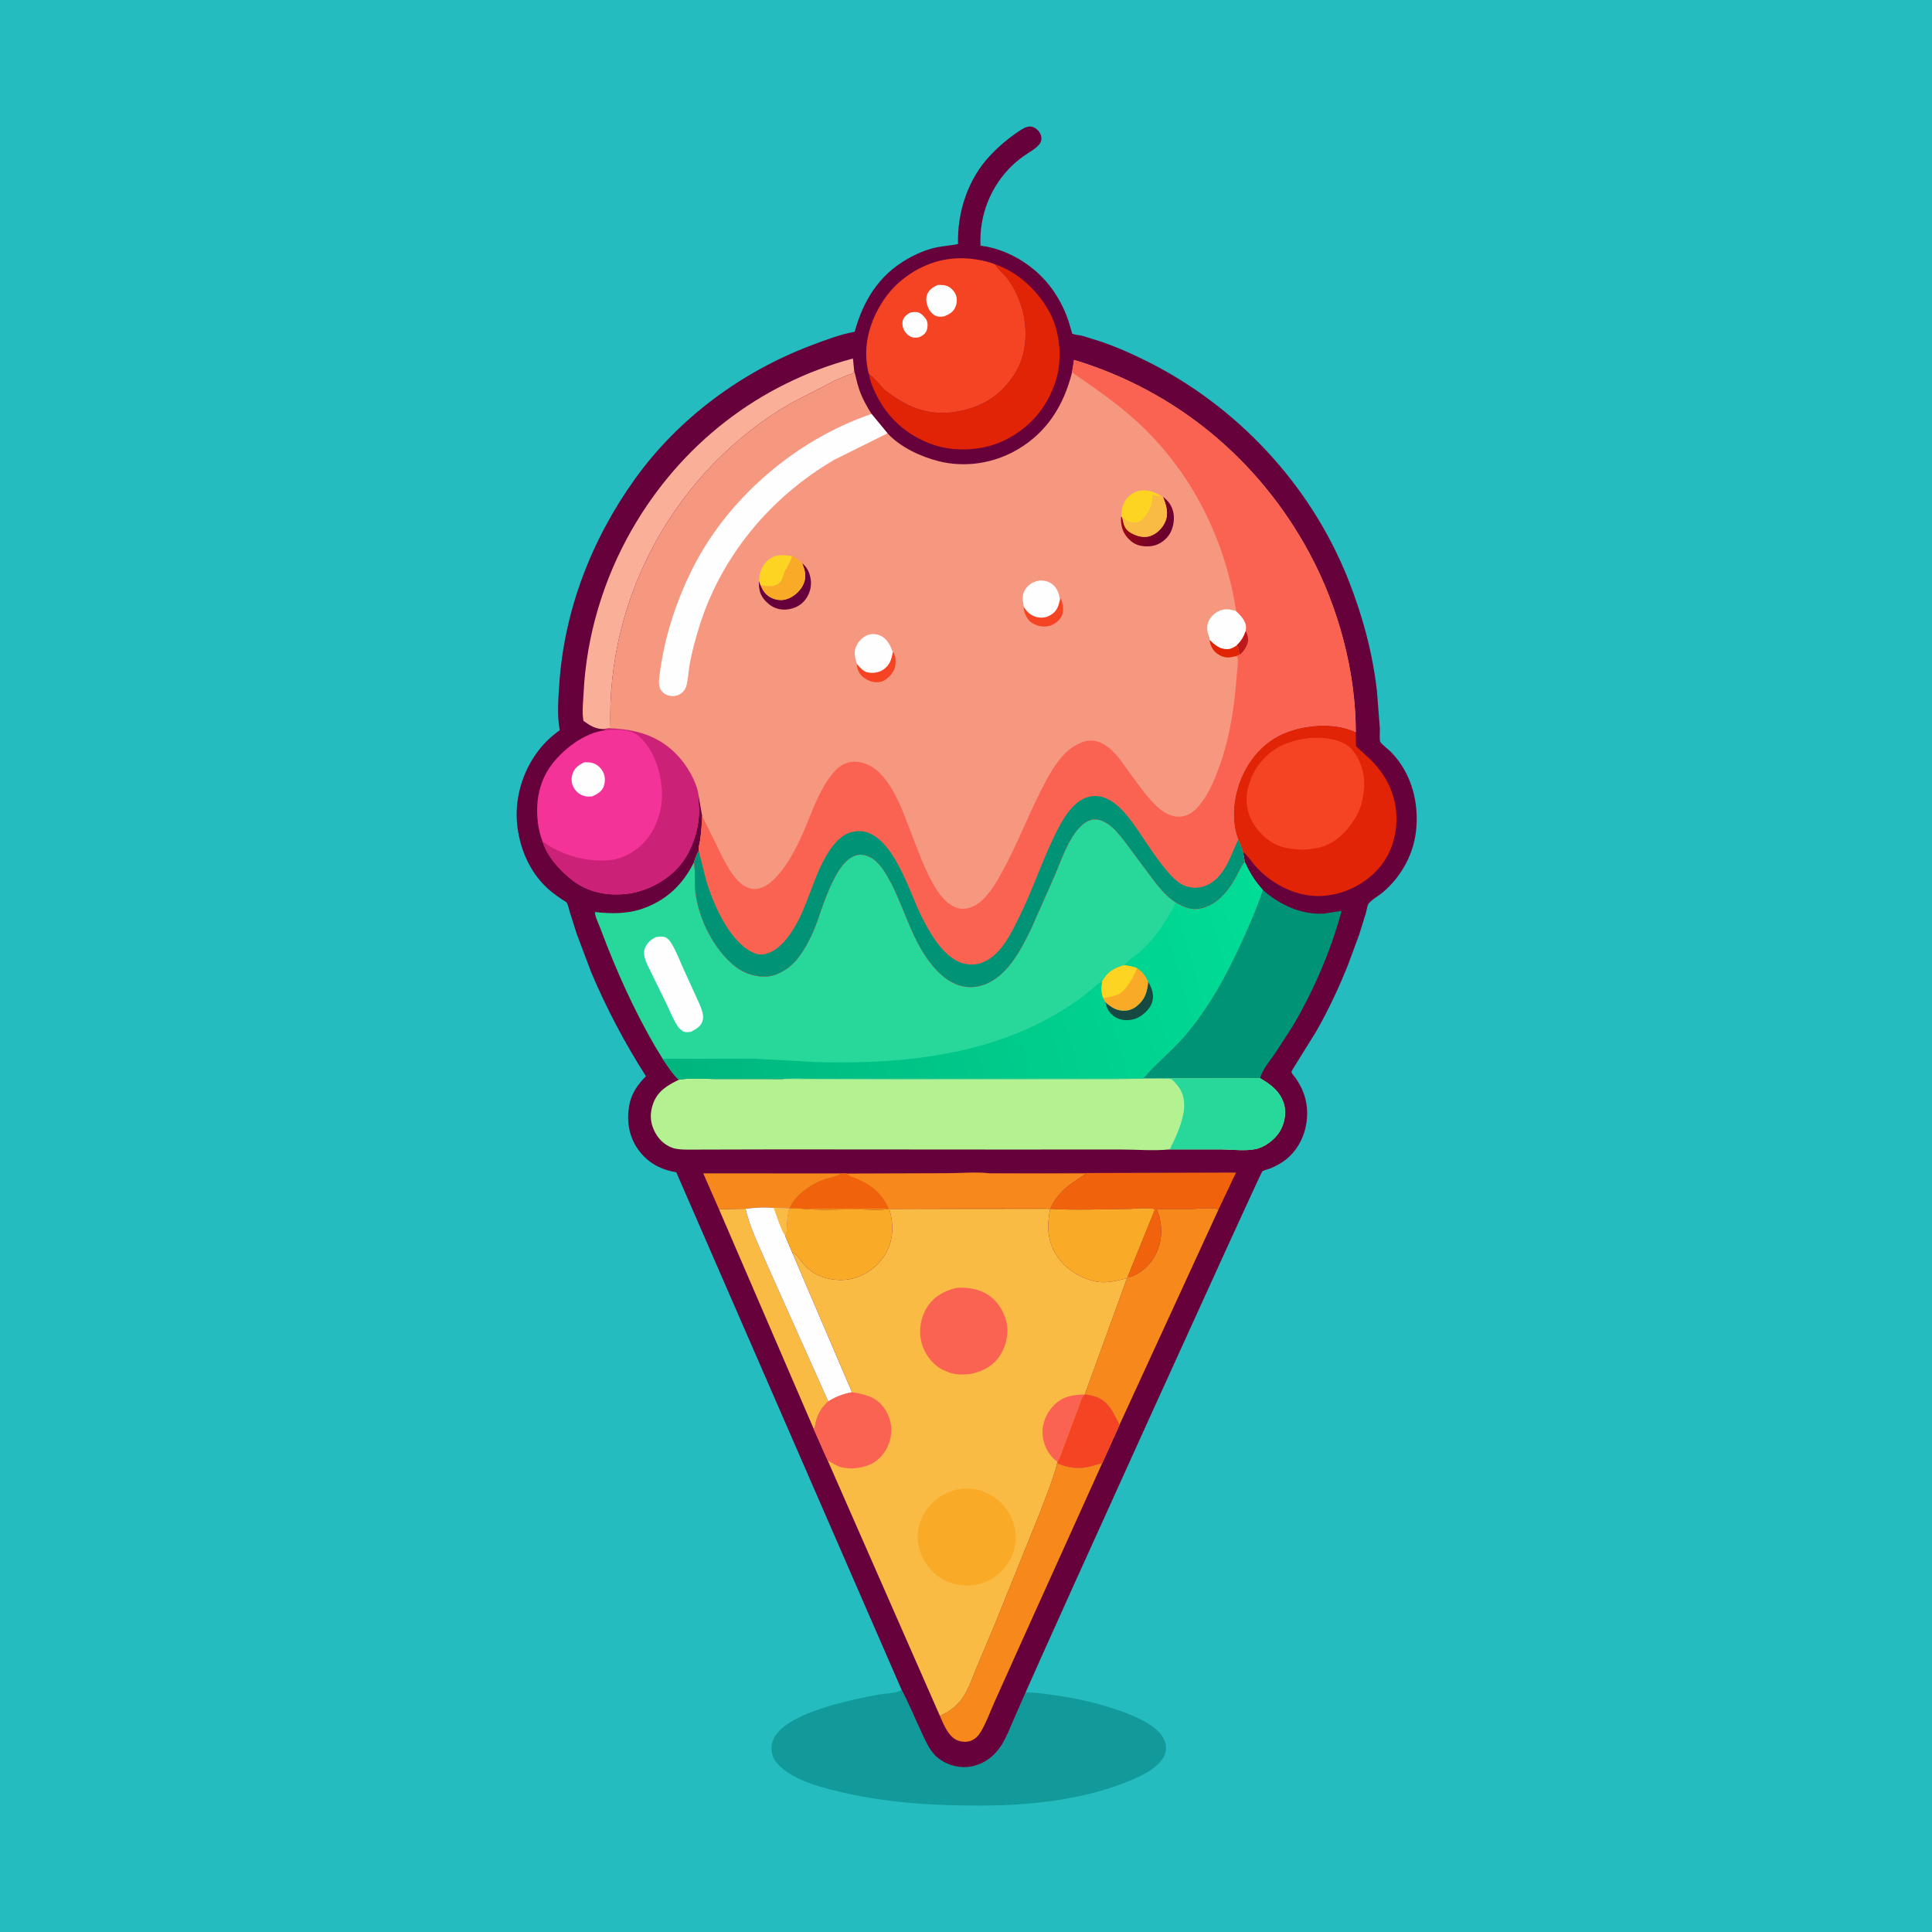 <svg version="1.1" xmlns="http://www.w3.org/2000/svg" style="display: block;" viewBox="0 0 2048 2048" width="1024" height="1024">
<defs>
	<linearGradient id="Gradient1" gradientUnits="userSpaceOnUse" x1="723.527" y1="1184.94" x2="1352.55" y2="1004.03">
		<stop class="stop0" offset="0" stop-opacity="1" stop-color="rgb(0,181,126)"/>
		<stop class="stop1" offset="1" stop-opacity="1" stop-color="rgb(0,221,150)"/>
	</linearGradient>
	<linearGradient id="Gradient2" gradientUnits="userSpaceOnUse" x1="1201.43" y1="545.714" x2="1238.22" y2="563.652">
		<stop class="stop0" offset="0" stop-opacity="1" stop-color="rgb(149,8,20)"/>
		<stop class="stop1" offset="1" stop-opacity="1" stop-color="rgb(105,0,47)"/>
	</linearGradient>
</defs>
<path transform="translate(0,0)" fill="rgb(36,188,191)" d="M -0 -0 L 2048 0 L 2048 2048 L -0 2048 L -0 -0 z"/>
<path transform="translate(0,0)" fill="rgb(18,154,155)" d="M 955.763 1791.3 C 963.411 1805.68 969.56 1820.82 976.484 1835.56 C 980.453 1844.01 984.513 1853.82 991.086 1860.62 C 995.919 1865.62 1002.4 1869.19 1009.01 1871.26 C 1020.73 1874.91 1032.35 1873.61 1043.07 1867.72 C 1060.53 1858.14 1066.44 1841.74 1073.87 1824.38 L 1087.24 1793.96 C 1098.63 1794 1110.24 1795.85 1121.49 1797.52 C 1144.6 1800.93 1167.86 1806.38 1189.8 1814.43 C 1202.63 1819.14 1215.88 1824.86 1226.29 1833.92 C 1231.44 1838.41 1235.82 1845.12 1236.01 1852.11 C 1236.2 1859.37 1232.99 1864.59 1228.07 1869.58 C 1219.99 1877.78 1208.78 1882.96 1198.31 1887.36 C 1150.19 1907.59 1093.22 1913.86 1041.43 1913.98 C 988.14 1914.1 936.915 1911.12 885 1898.12 C 864.464 1892.98 839.936 1886.14 824.962 1870.5 C 819.532 1864.83 817.3 1858.7 817.923 1850.93 C 820.635 1817.13 904.254 1801.44 931.261 1796.36 C 937.312 1795.22 951.695 1794.86 955.763 1791.3 z"/>
<path transform="translate(0,0)" fill="rgb(102,1,59)" d="M 955.763 1791.3 L 716.886 1242.66 C 700 1239.87 686.199 1232.33 676.215 1218.15 C 666.969 1205.02 664.209 1189.19 666.755 1173.5 L 667.007 1171.85 C 669.008 1159.62 676.101 1149.43 684.736 1140.87 C 662.516 1106.1 643.118 1069.31 626.963 1031.33 L 611.326 989.874 L 603.895 966.358 C 603.139 963.859 602.061 958.601 600.612 956.703 C 599.899 955.769 597.075 954.371 596.032 953.67 C 591.956 950.931 587.989 948.101 584.187 944.989 C 563.532 928.079 552.064 903.186 548.568 877.154 C 544.707 848.403 553.376 818.199 571.039 795.328 C 577.472 786.999 584.854 780.147 593.408 774.059 L 593.124 772.572 C 590.467 757.951 591.819 741.309 592.772 726.523 C 597.868 647.407 626.83 572.453 672.679 508.291 C 719.124 443.296 786.24 393.85 860.802 365.778 C 874.791 360.511 890.276 354.588 905 351.882 L 905.987 351.731 C 914.985 318.908 931.496 291.804 961.945 274.466 C 971.661 268.934 981.736 264.55 992.713 262.239 C 1000.27 260.647 1008.06 260.307 1015.56 258.642 C 1014.59 224.669 1026.25 189.351 1049.92 164.511 C 1058.8 155.196 1068.33 147.041 1079 139.846 C 1082.55 137.451 1087.11 134.247 1091.5 134.088 C 1094.76 133.97 1097.8 135.675 1100 137.96 C 1102.78 140.843 1104.39 144.362 1103.82 148.449 C 1102.89 155.154 1092.21 160.533 1087.16 164.051 C 1082.42 167.356 1077.85 170.855 1073.65 174.828 C 1050.19 196.984 1037.84 228.198 1039.37 260.413 C 1067.31 263.816 1094.57 280.165 1112.06 302.137 C 1121.03 313.398 1128.28 326.939 1132.76 340.622 C 1133.22 342.019 1136.47 353.591 1136.55 353.637 C 1138.47 354.849 1144.81 355.335 1147.32 355.989 L 1168.23 362.5 C 1183.65 367.845 1198.48 374.43 1213.12 381.611 C 1310.22 429.222 1388.96 513.116 1428.95 613.688 C 1444.14 651.879 1455.06 691.92 1459.64 732.836 L 1462.73 772.563 C 1462.91 776.025 1462.02 783.3 1463.06 786.203 C 1463.84 788.389 1472.75 795.26 1474.9 797.5 C 1496.6 820.133 1504.62 851.525 1500.9 882.157 C 1497.87 907.023 1484.42 930.524 1465.23 946.404 C 1461.69 949.335 1452.81 954.604 1450.58 958.217 C 1449.29 960.312 1448.59 965.477 1447.86 968 L 1440.73 990.926 L 1428.92 1022.88 C 1419.3 1046.91 1408.17 1070.76 1395.31 1093.25 L 1370.87 1132.58 C 1370.55 1133.11 1368.81 1135.99 1369.01 1136.61 C 1369.5 1138.11 1372.28 1141.12 1373.28 1142.57 C 1376 1146.5 1378.42 1150.71 1380.39 1155.06 C 1391.54 1179.66 1384.66 1212.31 1363.07 1229.21 C 1358.04 1233.14 1352.5 1236.13 1346.6 1238.54 C 1344.44 1239.42 1339.72 1240.43 1338.09 1241.65 C 1336.22 1243.05 1107.1 1747.92 1087.24 1793.96 L 1073.87 1824.38 C 1066.44 1841.74 1060.53 1858.14 1043.07 1867.72 C 1032.35 1873.61 1020.73 1874.91 1009.01 1871.26 C 1002.4 1869.19 995.919 1865.62 991.086 1860.62 C 984.513 1853.82 980.453 1844.01 976.484 1835.56 C 969.56 1820.82 963.411 1805.68 955.763 1791.3 z"/>
<path transform="translate(0,0)" fill="rgb(247,136,27)" d="M 762.172 1281.83 C 762.107 1281.8 761.232 1279.72 761.144 1279.52 L 745.458 1243.81 L 892.529 1243.88 L 891.58 1244.44 C 885.358 1247.99 878.516 1248.62 871.898 1251.07 C 859.439 1255.67 842.026 1267.72 837.296 1280.89 L 836.624 1281.07 L 820.118 1280.47 C 810.267 1279.28 800.202 1280.17 790.384 1281.28 L 762.172 1281.83 z"/>
<path transform="translate(0,0)" fill="rgb(250,187,69)" d="M 762.172 1281.83 L 790.384 1281.28 C 794.635 1301.22 805.174 1321.69 813.136 1340.55 L 877.983 1485.58 C 869.577 1493.57 866.076 1500.33 863.945 1511.74 C 863.554 1513.84 863.814 1513.01 862.677 1514.94 L 762.172 1281.83 z"/>
<path transform="translate(0,0)" fill="rgb(254,254,254)" d="M 790.384 1281.28 C 800.202 1280.17 810.267 1279.28 820.118 1280.47 L 836.624 1281.07 C 834.999 1286.44 834.472 1291.93 834.123 1297.5 C 833.859 1301.7 834.422 1306.31 832.3 1310.06 L 839.765 1327.63 L 903.195 1475.88 C 893.65 1477.73 886.381 1480.53 877.983 1485.58 L 813.136 1340.55 C 805.174 1321.69 794.635 1301.22 790.384 1281.28 z"/>
<path transform="translate(0,0)" fill="rgb(250,187,69)" d="M 820.118 1280.47 L 836.624 1281.07 C 834.999 1286.44 834.472 1291.93 834.123 1297.5 C 833.859 1301.7 834.422 1306.31 832.3 1310.06 C 826.931 1301.73 823.636 1289.77 820.118 1280.47 z"/>
<path transform="translate(0,0)" fill="rgb(240,99,12)" d="M 1048.71 1243.75 L 1310.24 1242.98 L 1291.77 1281.95 C 1283.83 1279.47 1271.51 1281.44 1263.13 1281.56 L 1225.99 1281.57 C 1231.91 1294.85 1232.65 1310.83 1227.39 1324.56 C 1223 1336.01 1213.76 1346.81 1202.5 1351.9 C 1200 1353.03 1197.99 1354.25 1195.42 1353.18 L 1224.23 1282.06 C 1218.48 1279.47 1203.4 1281.51 1196.76 1281.55 C 1169.13 1281.74 1140.85 1283.08 1113.29 1281.47 C 1121.95 1262.56 1134.77 1254.93 1151.41 1244.19 L 1048.71 1243.75 z"/>
<path transform="translate(0,0)" fill="rgb(247,136,27)" d="M 897.544 1243.99 L 1003.84 1243.65 C 1018.16 1243.64 1034.68 1242.04 1048.71 1243.75 L 1151.41 1244.19 C 1134.77 1254.93 1121.95 1262.56 1113.29 1281.47 C 1106.06 1280.61 1098.48 1281.08 1091.18 1281.07 L 1050.91 1281 L 942.639 1281.3 C 932.811 1283.58 919.253 1281.95 908.928 1281.93 C 889.095 1281.89 868.177 1283.21 848.484 1281.19 L 837.296 1280.89 C 842.026 1267.72 859.439 1255.67 871.898 1251.07 C 878.516 1248.62 885.358 1247.99 891.58 1244.44 L 892.529 1243.88 L 897.544 1243.99 z"/>
<path transform="translate(0,0)" fill="rgb(240,99,12)" d="M 892.529 1243.88 L 897.544 1243.99 L 898.991 1245.19 C 901.807 1247.44 905.662 1248.26 908.96 1249.69 C 924.587 1256.48 934.926 1265.25 942.152 1281.1 L 848.484 1281.19 L 837.296 1280.89 C 842.026 1267.72 859.439 1255.67 871.898 1251.07 C 878.516 1248.62 885.358 1247.99 891.58 1244.44 L 892.529 1243.88 z"/>
<path transform="translate(0,0)" fill="rgb(224,36,5)" d="M 1054.96 280.306 C 1079.13 288.172 1101.55 309.536 1113.1 331.936 C 1124.12 353.311 1126.36 382.198 1118.74 405.062 C 1109.51 432.744 1091.31 453.715 1065.1 466.641 C 1042.76 477.655 1012.62 479.585 989.141 471.417 C 961.32 461.739 940.265 442.839 927.7 416.079 C 924.936 410.192 921.97 403.277 921.36 396.748 C 928.809 401.868 933.873 410.771 941.56 416.331 C 964.192 432.703 985.664 441.196 1014.05 436.353 C 1034.69 432.831 1053.24 424.117 1067.02 407.882 L 1068.33 406.329 C 1077.32 395.764 1083.51 383.37 1085.84 369.616 C 1090.12 344.316 1083.7 317.813 1069.08 296.806 C 1065.29 291.354 1059.76 287.374 1056.04 281.933 L 1054.96 280.306 z"/>
<path transform="translate(0,0)" fill="rgb(247,136,27)" d="M 1120.72 1551.04 C 1125.17 1552.86 1129.22 1554.44 1134 1555.21 L 1135.43 1555.45 C 1142.56 1556.58 1150.06 1556.08 1157 1554.2 L 1168.48 1550.88 L 1081.54 1743.4 L 1054.22 1804.22 C 1049.53 1814.72 1045.44 1826.34 1039.48 1836.13 C 1037.01 1840.19 1033.5 1843.71 1028.98 1845.37 C 1024.18 1847.12 1017.98 1846.52 1013.5 1844.18 C 1004.79 1839.64 1000.2 1827.75 996.423 1819.14 L 996.746 1818.78 L 1003.75 1815.16 C 1010.94 1810.98 1017.31 1804.93 1021.66 1797.86 C 1027.48 1788.38 1031.46 1776.83 1035.72 1766.52 L 1054.35 1722.31 L 1101.67 1605.16 C 1108.41 1587.29 1115.8 1569.52 1120.72 1551.04 z"/>
<path transform="translate(0,0)" fill="rgb(247,136,27)" d="M 1225.99 1281.57 L 1263.13 1281.56 C 1271.51 1281.44 1283.83 1279.47 1291.77 1281.95 L 1186.78 1510.28 C 1183.02 1503.92 1180.73 1497.38 1176.1 1491.38 C 1168.95 1482.1 1160.94 1479.7 1149.95 1478.11 L 1194.68 1354.93 L 1195.42 1353.18 C 1197.99 1354.25 1200 1353.03 1202.5 1351.9 C 1213.76 1346.81 1223 1336.01 1227.39 1324.56 C 1232.65 1310.83 1231.91 1294.85 1225.99 1281.57 z"/>
<path transform="translate(0,0)" fill="rgb(250,175,153)" d="M 640.334 772.91 C 631.363 772.913 625.546 769.245 618.511 764.218 C 616.769 755.459 618.187 743.698 618.625 734.66 C 621.561 674.1 639.792 613.536 670.046 561 C 721.6 471.475 804.033 406.826 904.151 380.003 L 905.494 393.25 C 904.968 394.049 904.642 395.024 903.916 395.648 C 903.006 396.429 899.851 397.106 898.596 397.59 L 885.234 403.253 L 838.428 427.389 C 717.123 497.488 642.409 632.114 647.109 772.137 L 640.412 772.588 L 640.334 772.91 z"/>
<path transform="translate(0,0)" fill="rgb(249,171,40)" d="M 837.296 1280.89 L 848.484 1281.19 C 868.177 1283.21 889.095 1281.89 908.928 1281.93 C 919.253 1281.95 932.811 1283.58 942.639 1281.3 L 1050.91 1281 L 1091.18 1281.07 C 1098.48 1281.08 1106.06 1280.61 1113.29 1281.47 C 1140.85 1283.08 1169.13 1281.74 1196.76 1281.55 C 1203.4 1281.51 1218.48 1279.47 1224.23 1282.06 L 1195.42 1353.18 L 1194.68 1354.93 C 1184.06 1357.53 1172.54 1360.76 1161.58 1358.42 C 1144.7 1354.83 1129.27 1345.06 1119.79 1330.44 C 1110.49 1316.1 1109.68 1299.38 1112.92 1283.1 L 1113.15 1282.02 L 942.756 1281.83 C 947.335 1297.37 947.277 1313.5 939.269 1328.08 C 932.039 1341.25 918.8 1351.34 904.344 1355.16 C 891.358 1358.59 875.206 1356.64 863.625 1349.85 C 859.312 1347.32 855.431 1343.87 852.081 1340.17 C 848.55 1336.26 844.756 1329.01 839.765 1327.63 L 832.3 1310.06 C 834.422 1306.31 833.859 1301.7 834.123 1297.5 C 834.472 1291.93 834.999 1286.44 836.624 1281.07 L 837.296 1280.89 z"/>
<path transform="translate(0,0)" fill="rgb(1,147,118)" d="M 1338.64 943.336 C 1356.32 959.105 1379.24 969.849 1403.5 968.49 L 1422.16 965.511 C 1410.86 1007.58 1392.8 1049.53 1370.74 1087.13 L 1351.7 1116.54 C 1346.17 1124.5 1338.35 1133.6 1335.66 1142.93 L 1211.99 1143.04 C 1225.57 1127.14 1242.27 1113.97 1255.98 1098.01 C 1281.22 1068.61 1300.37 1033.37 1316.32 998.248 C 1324.54 980.134 1332.45 962.269 1338.64 943.336 z"/>
<path transform="translate(0,0)" fill="rgb(244,68,36)" d="M 921.36 396.748 C 920.428 395.151 920.124 392.9 919.768 391.074 C 914.635 364.747 922.63 338.716 937.454 317.008 C 951.685 296.167 975.193 280.609 999.847 275.606 C 1010.06 273.533 1021.87 273.185 1032.21 274.685 L 1034 274.953 C 1041.21 275.968 1048.21 277.505 1054.96 280.306 L 1056.04 281.933 C 1059.76 287.374 1065.29 291.354 1069.08 296.806 C 1083.7 317.813 1090.12 344.316 1085.84 369.616 C 1083.51 383.37 1077.32 395.764 1068.33 406.329 L 1067.02 407.882 C 1053.24 424.117 1034.69 432.831 1014.05 436.353 C 985.664 441.196 964.192 432.703 941.56 416.331 C 933.873 410.771 928.809 401.868 921.36 396.748 z"/>
<path transform="translate(0,0)" fill="rgb(254,254,254)" d="M 964.511 331.5 C 967.203 330.678 971.66 330.34 974.294 331.489 C 977.227 332.769 981.118 336.851 982.388 339.805 C 983.662 342.769 983.505 347.496 982.241 350.466 C 980.686 354.117 977.95 355.829 974.5 357.413 C 972.753 357.785 970.782 358.082 969 357.908 C 965.39 357.556 962.175 355.275 959.979 352.5 C 957.318 349.136 955.97 344.49 956.895 340.249 C 957.793 336.132 961.124 333.579 964.511 331.5 z"/>
<path transform="translate(0,0)" fill="rgb(254,254,254)" d="M 994.045 302.085 C 997.146 301.991 1000.53 302.01 1003.5 303.013 C 1007.63 304.408 1011.24 308.236 1013.04 312.139 C 1014.73 315.811 1014.51 320.756 1013.16 324.5 C 1010.98 330.572 1006.77 332.869 1001.12 335.292 C 998.425 335.735 995.936 335.999 993.254 335.28 C 989.029 334.149 985.9 330.296 984.091 326.5 C 982.016 322.146 980.998 316.491 982.911 311.906 C 985.017 306.856 989.287 304.245 994.045 302.085 z"/>
<path transform="translate(0,0)" fill="rgb(244,51,152)" d="M 647.109 772.137 C 674.282 772.982 698.899 780.235 718.07 800.647 C 728.317 811.558 738.079 827.783 740.478 842.802 L 740.444 842.946 L 740.719 852.261 C 742.849 873.78 734.977 900.117 721.126 916.909 C 707.115 933.895 684.396 945.721 662.5 947.718 C 640.154 949.756 620.411 944.879 603.163 930.217 C 590.823 919.727 580.255 907.468 575.075 891.929 C 572.703 885.588 570.994 878.84 570.175 872.115 C 567.428 849.569 571.595 827.208 585.848 809.165 C 598.763 792.816 620.404 776.502 641.691 774.116 L 640.334 772.91 L 640.412 772.588 L 647.109 772.137 z"/>
<path transform="translate(0,0)" fill="rgb(254,254,254)" d="M 619.233 808.071 C 622.388 808.041 625.643 807.905 628.664 808.952 C 633.741 810.712 637.598 814.558 639.764 819.444 C 641.709 823.83 641.582 829.588 639.819 834.025 C 637.701 839.356 632.864 841.863 627.947 844.152 C 625.334 844.373 622.711 844.624 620.132 844.003 C 615.167 842.809 610.721 839.588 608.241 835.087 C 605.719 830.509 605.235 825.433 606.873 820.5 C 609.081 813.854 613.275 811.125 619.233 808.071 z"/>
<path transform="translate(0,0)" fill="rgb(203,34,119)" d="M 647.109 772.137 C 674.282 772.982 698.899 780.235 718.07 800.647 C 728.317 811.558 738.079 827.783 740.478 842.802 L 740.444 842.946 L 740.719 852.261 C 742.849 873.78 734.977 900.117 721.126 916.909 C 707.115 933.895 684.396 945.721 662.5 947.718 C 640.154 949.756 620.411 944.879 603.163 930.217 C 590.823 919.727 580.255 907.468 575.075 891.929 C 589.29 902.147 605.819 908.821 623.188 911.215 L 624.799 911.427 C 631.066 912.289 637.508 912.291 643.819 911.961 C 659.596 911.136 674.278 902.651 684.5 890.986 C 696.47 877.328 702.832 856.081 701.668 838.121 C 700.364 818.007 693.185 794.061 677.289 780.498 C 667.761 772.367 653.462 773.242 641.691 774.116 L 640.334 772.91 L 640.412 772.588 L 647.109 772.137 z"/>
<path transform="translate(0,0)" fill="rgb(224,36,5)" d="M 1312.53 889.952 L 1312.22 889.225 C 1304.41 868.059 1307.85 842.071 1317 821.965 C 1326.68 800.707 1343.45 783.454 1365.68 775.54 C 1387.23 767.865 1416.13 765.986 1437.18 776.064 L 1437.39 790.993 C 1443.45 796.828 1450.18 802.24 1455.9 808.371 C 1470.73 824.278 1479.94 843.988 1480.29 865.975 C 1480.64 887.835 1473.86 907.972 1458.53 923.748 C 1443.05 939.681 1420.28 949.694 1398 949.855 C 1373.73 950.031 1349.73 937.849 1333.08 920.676 C 1327.52 914.935 1323.62 908.005 1317.55 902.797 C 1316.32 898.347 1314.36 894.18 1312.53 889.952 z"/>
<path transform="translate(0,0)" fill="rgb(244,68,36)" d="M 1387.63 782.378 C 1393.7 782.112 1399.66 781.79 1405.7 782.613 L 1407.5 782.876 C 1417.85 784.299 1427.88 787.741 1434.53 796.227 C 1444.29 808.699 1447.65 824.738 1445.52 840.271 L 1445.26 842 C 1444.7 846.075 1443.98 849.936 1442.68 853.844 C 1437.35 869.918 1424.04 887.19 1408.64 894.638 L 1407.23 895.301 C 1398.66 899.434 1390.52 900.056 1381.16 900.765 C 1370.92 900.136 1360.87 899.566 1351.58 894.688 L 1350 893.835 C 1340.78 888.962 1332.73 880.393 1327.68 871.305 C 1321.08 859.429 1319.65 846.22 1323.52 833.135 L 1324.03 831.5 C 1326.52 823.345 1329.89 816.171 1335.16 809.455 C 1348.92 791.923 1366.2 785.089 1387.63 782.378 z"/>
<path transform="translate(0,0)" fill="rgb(180,241,145)" d="M 1211.99 1143.04 L 1335.66 1142.93 C 1347.6 1149.78 1357.91 1157.64 1361.46 1171.79 C 1363.69 1180.66 1361.32 1191.92 1356.5 1199.61 C 1351.13 1208.17 1340.78 1216.11 1330.77 1218.12 C 1319.87 1220.31 1306.47 1218.56 1295.22 1218.44 L 1239.85 1218.45 C 1222.93 1220.14 1204.28 1218.51 1187.18 1218.51 L 1071.62 1218.58 L 825.193 1218.41 L 728.728 1218.65 C 723.667 1218.58 717.808 1218.48 713 1216.83 C 704.159 1213.79 697.712 1207.15 693.642 1198.88 C 688.858 1189.17 688.776 1179.39 692.543 1169.31 C 697.35 1156.44 707.916 1150.2 719.656 1144.56 C 731.307 1142.34 745.32 1143.75 757.21 1143.75 L 829.494 1143.8 C 840.588 1142.3 852.968 1143.39 864.259 1143.36 L 938.849 1143.25 L 1211.99 1143.04 z"/>
<path transform="translate(0,0)" fill="rgb(39,216,154)" d="M 1211.99 1143.04 L 1335.66 1142.93 C 1347.6 1149.78 1357.91 1157.64 1361.46 1171.79 C 1363.69 1180.66 1361.32 1191.92 1356.5 1199.61 C 1351.13 1208.17 1340.78 1216.11 1330.77 1218.12 C 1319.87 1220.31 1306.47 1218.56 1295.22 1218.44 L 1239.85 1218.45 C 1246.39 1206.07 1254.66 1187.56 1255.27 1173.5 C 1255.67 1164.07 1253.27 1156.07 1246.8 1148.99 C 1245.63 1147.71 1243.39 1144.84 1241.95 1144.04 C 1239.38 1142.63 1186.9 1144.02 1179.16 1144.03 L 950.862 1144.14 L 829.494 1143.8 C 840.588 1142.3 852.968 1143.39 864.259 1143.36 L 938.849 1143.25 L 1211.99 1143.04 z"/>
<path transform="translate(0,0)" fill="rgb(250,187,69)" d="M 942.756 1281.83 L 1113.15 1282.02 L 1112.92 1283.1 C 1109.68 1299.38 1110.49 1316.1 1119.79 1330.44 C 1129.27 1345.06 1144.7 1354.83 1161.58 1358.42 C 1172.54 1360.76 1184.06 1357.53 1194.68 1354.93 L 1149.95 1478.11 C 1160.94 1479.7 1168.95 1482.1 1176.1 1491.38 C 1180.73 1497.38 1183.02 1503.92 1186.78 1510.28 L 1168.48 1550.88 L 1157 1554.2 C 1150.06 1556.08 1142.56 1556.58 1135.43 1555.45 L 1134 1555.21 C 1129.22 1554.44 1125.17 1552.86 1120.72 1551.04 C 1115.8 1569.52 1108.41 1587.29 1101.67 1605.16 L 1054.35 1722.31 L 1035.72 1766.52 C 1031.46 1776.83 1027.48 1788.38 1021.66 1797.86 C 1017.31 1804.93 1010.94 1810.98 1003.75 1815.16 L 996.746 1818.78 L 996.423 1819.14 L 877.374 1548.12 L 862.677 1514.94 C 863.814 1513.01 863.554 1513.84 863.945 1511.74 C 866.076 1500.33 869.577 1493.57 877.983 1485.58 C 886.381 1480.53 893.65 1477.73 903.195 1475.88 L 839.765 1327.63 C 844.756 1329.01 848.55 1336.26 852.081 1340.17 C 855.431 1343.87 859.312 1347.32 863.625 1349.85 C 875.206 1356.64 891.358 1358.59 904.344 1355.16 C 918.8 1351.34 932.039 1341.25 939.269 1328.08 C 947.277 1313.5 947.335 1297.37 942.756 1281.83 z"/>
<path transform="translate(0,0)" fill="rgb(250,99,82)" d="M 1149.95 1478.11 C 1146.41 1480.5 1144.82 1487.73 1143.32 1491.73 L 1125.85 1538.15 C 1124.41 1541.61 1123.18 1546.46 1120.96 1549.4 L 1118.92 1548.05 C 1110.51 1541.25 1105.46 1529.84 1105.1 1519.15 C 1104.74 1508.51 1109.56 1497.49 1116.88 1489.91 C 1126.54 1479.9 1136.87 1478.7 1149.95 1478.11 z"/>
<path transform="translate(0,0)" fill="rgb(244,68,36)" d="M 1149.95 1478.11 C 1160.94 1479.7 1168.95 1482.1 1176.1 1491.38 C 1180.73 1497.38 1183.02 1503.92 1186.78 1510.28 L 1168.48 1550.88 L 1157 1554.2 C 1150.06 1556.08 1142.56 1556.58 1135.43 1555.45 L 1134 1555.21 C 1129.22 1554.44 1125.17 1552.86 1120.72 1551.04 L 1120.96 1549.4 C 1123.18 1546.46 1124.41 1541.61 1125.85 1538.15 L 1143.32 1491.73 C 1144.82 1487.73 1146.41 1480.5 1149.95 1478.11 z"/>
<path transform="translate(0,0)" fill="rgb(250,99,82)" d="M 877.983 1485.58 C 886.381 1480.53 893.65 1477.73 903.195 1475.88 C 916.008 1477.67 928.228 1480.65 936.486 1491.55 C 943.379 1500.65 946.168 1511.68 944.233 1522.95 C 942.413 1533.54 936.154 1543.92 927.046 1549.86 C 917.437 1556.14 902.181 1558.2 891.132 1555.11 C 886.202 1553.73 881.874 1550.5 877.374 1548.12 L 862.677 1514.94 C 863.814 1513.01 863.554 1513.84 863.945 1511.74 C 866.076 1500.33 869.577 1493.57 877.983 1485.58 z"/>
<path transform="translate(0,0)" fill="rgb(250,99,82)" d="M 1014.05 1365.17 C 1025.18 1364.64 1035.03 1365.65 1045 1371.16 C 1056.13 1377.32 1063.33 1388.22 1066.63 1400.3 C 1069.75 1411.7 1067.06 1424.89 1061.18 1435 C 1054.11 1447.17 1043.95 1452.67 1030.78 1456.12 C 1022.79 1457.45 1012.87 1457.68 1005.25 1454.62 L 1004 1454.1 L 998.5 1451.72 C 987.451 1445.38 979.317 1434.19 976.5 1421.82 C 973.655 1409.32 976.253 1395.5 983.301 1384.81 C 990.455 1373.96 1001.72 1367.99 1014.05 1365.17 z"/>
<path transform="translate(0,0)" fill="rgb(249,171,40)" d="M 1017.95 1578.2 C 1030.38 1576.67 1042.29 1579.51 1052.79 1586.31 C 1064.92 1594.17 1073.11 1606.68 1075.95 1620.78 C 1078.56 1633.76 1075.29 1647.09 1067.85 1658 C 1059.83 1669.77 1047.86 1677.61 1033.83 1680.11 C 1021.24 1681.82 1007.71 1679.71 996.92 1672.71 C 984.833 1664.86 976.359 1651.66 973.496 1637.57 C 971.04 1625.47 974.77 1611.1 981.643 1601.09 C 990.156 1588.69 1003.29 1580.84 1017.95 1578.2 z"/>
<path transform="translate(0,0)" fill="rgb(39,216,154)" d="M 735.675 913.942 L 735.826 914.913 C 737.307 925.314 736.014 935.966 737.285 946.428 C 740.656 974.181 757.104 1007.1 779.417 1024.51 C 789.165 1032.12 802.495 1036.37 814.828 1034.99 L 818.075 1034.33 L 819.373 1034.03 C 823.359 1033.03 826.671 1031.29 830.229 1029.28 L 831.612 1028.51 C 846.218 1020.03 856.181 1000.92 862.746 985.925 C 871.636 965.623 887.236 898.443 917.437 906.685 C 930.249 910.182 938.181 923.966 943.97 934.918 C 959.674 964.628 967.011 998.489 989.367 1024.54 C 995.569 1031.77 1002.93 1038.6 1011.7 1042.5 L 1013.08 1043.13 C 1021.46 1046.88 1032.84 1047.36 1041.5 1044.31 L 1042.83 1043.88 C 1067.41 1035.53 1082.16 1006.93 1092.77 985.058 L 1117.29 929.744 C 1125.11 912.12 1135.95 876.115 1155.73 869.405 C 1161.2 867.552 1166.34 868.946 1171.28 871.509 C 1179.88 875.964 1186.58 884.798 1192.5 892.292 L 1219.43 928.444 C 1227.53 939.236 1235.04 949.315 1246.52 956.806 C 1253.66 960.953 1260.75 964.487 1269.28 963.592 C 1288.35 961.59 1301.47 945.748 1310.1 930.044 C 1312.76 925.189 1315.06 919.133 1318.55 914.873 L 1319.58 913.67 C 1324.49 925.053 1330.27 934.064 1338.64 943.336 C 1332.45 962.269 1324.54 980.134 1316.32 998.248 C 1300.37 1033.37 1281.22 1068.61 1255.98 1098.01 C 1242.27 1113.97 1225.57 1127.14 1211.99 1143.04 L 938.849 1143.25 L 864.259 1143.36 C 852.968 1143.39 840.588 1142.3 829.494 1143.8 L 757.21 1143.75 C 745.32 1143.75 731.307 1142.34 719.656 1144.56 C 713.409 1139.22 707.071 1129.2 702.479 1122.39 L 694.881 1109.98 C 671.491 1069.96 652.856 1028 636.607 984.632 C 635.2 980.878 630.006 969.908 630.814 966.82 C 647.353 968.565 664.165 968.946 680.125 963.559 C 705.992 954.829 723.542 938.14 735.675 913.942 z"/>
<path transform="translate(0,0)" fill="rgb(254,254,254)" d="M 695.041 993.5 C 697.722 992.846 701.704 992.455 704.381 993.235 C 708.018 994.294 710.659 998.049 712.46 1001.13 C 717.491 1009.73 721.118 1019.74 725.305 1028.81 L 741.439 1064.22 C 743.771 1069.94 746.764 1076.59 744.563 1082.81 C 742.541 1088.53 737.344 1091.07 732.391 1093.77 C 730.285 1093.98 727.758 1094.36 725.689 1093.83 C 722.784 1093.08 720.105 1090.31 718.447 1087.92 C 713.895 1081.37 710.77 1073 707.301 1065.78 L 689.311 1029.07 C 686.053 1022.31 680.571 1012.72 683.66 1005.1 C 685.878 999.63 689.823 995.999 695.041 993.5 z"/>
<path transform="translate(0,0)" fill="url(#Gradient1)" d="M 1246.52 956.806 C 1253.66 960.953 1260.75 964.487 1269.28 963.592 C 1288.35 961.59 1301.47 945.748 1310.1 930.044 C 1312.76 925.189 1315.06 919.133 1318.55 914.873 L 1319.58 913.67 C 1324.49 925.053 1330.27 934.064 1338.64 943.336 C 1332.45 962.269 1324.54 980.134 1316.32 998.248 C 1300.37 1033.37 1281.22 1068.61 1255.98 1098.01 C 1242.27 1113.97 1225.57 1127.14 1211.99 1143.04 L 938.849 1143.25 L 864.259 1143.36 C 852.968 1143.39 840.588 1142.3 829.494 1143.8 L 757.21 1143.75 C 745.32 1143.75 731.307 1142.34 719.656 1144.56 C 713.409 1139.22 707.071 1129.2 702.479 1122.39 L 798.532 1122.2 L 865.374 1125.83 C 946.897 1128.09 1031.24 1120.75 1104.81 1083.07 C 1120.81 1074.88 1135.83 1065.29 1150.19 1054.5 C 1155.76 1050.31 1161.05 1044.62 1166.85 1040.99 L 1168.51 1039.98 C 1174.14 1030.17 1180.91 1026.13 1191.62 1023.15 C 1196.25 1017.28 1203.88 1013.22 1209.5 1008.05 C 1224.55 994.208 1237.5 975.055 1246.52 956.806 z"/>
<path transform="translate(0,0)" fill="rgb(21,73,66)" d="M 1217.12 1040.85 C 1220.85 1046.66 1223.35 1053.96 1221.73 1060.92 C 1219.96 1068.54 1213 1075.26 1206.3 1078.73 C 1200.41 1081.79 1191.66 1082.33 1185.5 1079.86 C 1180.22 1077.74 1175.69 1073.52 1173.5 1068.23 L 1171.49 1062.21 C 1176.2 1066.15 1180.93 1069.88 1187.14 1070.99 C 1193.61 1072.14 1199.57 1070.81 1204.76 1066.72 C 1213.86 1059.55 1215.97 1051.77 1217.12 1040.85 z"/>
<path transform="translate(0,0)" fill="rgb(249,171,40)" d="M 1191.62 1023.15 C 1196.44 1023.82 1200.81 1024.48 1205.36 1026.32 C 1211.51 1030.39 1214.06 1034.23 1217.12 1040.85 C 1215.97 1051.77 1213.86 1059.55 1204.76 1066.72 C 1199.57 1070.81 1193.61 1072.14 1187.14 1070.99 C 1180.93 1069.88 1176.2 1066.15 1171.49 1062.21 L 1169.37 1057.92 C 1167.16 1051.47 1167.45 1046.52 1168.51 1039.98 C 1174.14 1030.17 1180.91 1026.13 1191.62 1023.15 z"/>
<path transform="translate(0,0)" fill="rgb(252,212,33)" d="M 1191.62 1023.15 C 1196.44 1023.82 1200.81 1024.48 1205.36 1026.32 C 1202.05 1034.5 1193.77 1050.58 1185.2 1054.26 C 1180.33 1056.34 1174.59 1057.11 1169.37 1057.92 C 1167.16 1051.47 1167.45 1046.52 1168.51 1039.98 C 1174.14 1030.17 1180.91 1026.13 1191.62 1023.15 z"/>
<path transform="translate(0,0)" fill="rgb(246,151,128)" d="M 1136.4 394.789 L 1138.57 381.548 C 1246.58 414.145 1334.72 487.332 1388.07 586.469 C 1418.63 643.262 1437.14 711.483 1437.18 776.064 C 1416.13 765.986 1387.23 767.865 1365.68 775.54 C 1343.45 783.454 1326.68 800.707 1317 821.965 C 1307.85 842.071 1304.41 868.059 1312.22 889.225 L 1312.53 889.952 C 1314.36 894.18 1316.32 898.347 1317.55 902.797 L 1319.58 913.67 L 1318.55 914.873 C 1315.06 919.133 1312.76 925.189 1310.1 930.044 C 1301.47 945.748 1288.35 961.59 1269.28 963.592 C 1260.75 964.487 1253.66 960.953 1246.52 956.806 C 1235.04 949.315 1227.53 939.236 1219.43 928.444 L 1192.5 892.292 C 1186.58 884.798 1179.88 875.964 1171.28 871.509 C 1166.34 868.946 1161.2 867.552 1155.73 869.405 C 1135.95 876.115 1125.11 912.12 1117.29 929.744 L 1092.77 985.058 C 1082.16 1006.93 1067.41 1035.53 1042.83 1043.88 L 1041.5 1044.31 C 1032.84 1047.36 1021.46 1046.88 1013.08 1043.13 L 1011.7 1042.5 C 1002.93 1038.6 995.569 1031.77 989.367 1024.54 C 967.011 998.489 959.674 964.628 943.97 934.918 C 938.181 923.966 930.249 910.182 917.437 906.685 C 887.236 898.443 871.636 965.623 862.746 985.925 C 856.181 1000.92 846.218 1020.03 831.612 1028.51 L 830.229 1029.28 C 826.671 1031.29 823.359 1033.03 819.373 1034.03 L 818.075 1034.33 L 814.828 1034.99 C 802.495 1036.37 789.165 1032.12 779.417 1024.51 C 757.104 1007.1 740.656 974.181 737.285 946.428 C 736.014 935.966 737.307 925.314 735.826 914.913 L 735.675 913.942 C 737.047 909.711 738.328 905.841 740.684 902.019 C 739.979 899.842 741.783 893.17 742.143 890.673 C 743.381 882.096 743.979 873.73 744.284 865.065 L 740.444 842.946 L 740.478 842.802 C 738.079 827.783 728.317 811.558 718.07 800.647 C 698.899 780.235 674.282 772.982 647.109 772.137 C 642.409 632.114 717.123 497.488 838.428 427.389 L 885.234 403.253 L 898.596 397.59 C 899.851 397.106 903.006 396.429 903.916 395.648 C 904.642 395.024 904.968 394.049 905.494 393.25 C 907.311 399.294 908.367 405.53 910.35 411.52 C 913.601 421.344 918.344 430.105 923.858 438.817 L 940.792 459.337 C 954.335 473.97 975.565 483.91 994.646 488.788 C 1023.34 496.121 1054.18 491.117 1079.5 475.993 C 1110.48 457.488 1127.77 429.059 1136.4 394.789 z"/>
<path transform="translate(0,0)" fill="rgb(224,36,5)" d="M 1311.21 695.352 L 1304.03 696.795 C 1298.75 697.585 1293.21 695.402 1289.17 692.085 C 1285.12 688.755 1282.69 683.296 1282.18 678.176 C 1287.74 683.639 1292.89 688.188 1301.26 688.046 C 1304.9 687.984 1308.17 686.009 1311.08 683.981 C 1312.92 687.335 1312.76 688.623 1313.52 692.134 L 1314.19 693.983 L 1311.21 695.352 z"/>
<path transform="translate(0,0)" fill="rgb(244,68,36)" d="M 1123.55 635.673 L 1124.66 634.5 C 1126.68 640.109 1128.24 647.382 1125.42 653.024 C 1122.97 657.924 1117.49 662.269 1112.19 663.544 C 1105.82 665.075 1098.91 663.62 1093.5 660.037 C 1088.94 657.016 1086.04 650.696 1085.25 645.42 C 1085.07 644.234 1085.12 644.091 1085.16 643.056 C 1088.54 648.395 1092.42 652.296 1098.7 653.971 C 1104.13 655.423 1109.08 654.666 1113.92 651.76 C 1120.35 647.901 1121.95 642.493 1123.55 635.673 z"/>
<path transform="translate(0,0)" fill="rgb(244,68,36)" d="M 946.387 690.916 C 949.472 694.283 949.464 699.166 949.264 703.5 C 948.962 710.033 945.645 714.583 940.86 718.785 C 936.74 722.403 932.672 723.62 927.188 723.12 C 921.705 722.621 915.165 718.942 911.782 714.559 C 909.562 711.682 908.186 707.073 908.2 703.505 C 911.281 707.123 915.061 711.927 920 712.756 C 925.596 713.694 931.786 713.04 936.5 709.654 C 943.452 704.661 944.999 698.799 946.387 690.916 z"/>
<path transform="translate(0,0)" fill="rgb(102,1,59)" d="M 850.332 596.962 C 855.439 601.445 858.071 606.311 859.182 613 L 859.418 614.383 C 860.54 621.787 858.274 629.502 853.829 635.465 C 849.312 641.524 842.89 644.802 835.5 645.913 C 828.08 647.03 820.733 645.145 814.965 640.322 C 808.614 635.011 805.218 629.849 804.632 621.467 C 804.5 619.577 804.4 617.727 804.653 615.845 L 806.093 620.064 C 808.442 625.443 811.028 629.912 816.257 632.939 C 821.194 635.796 827.531 636.909 833.079 635.377 C 840.669 633.28 847.915 627.075 851.321 620 C 855.4 611.528 853.458 605.118 850.332 596.962 z"/>
<path transform="translate(0,0)" fill="url(#Gradient2)" d="M 1232.74 526.571 C 1238.77 530.946 1242.7 536.806 1243.96 544.186 C 1245.29 551.968 1243.36 561.773 1238.5 568.069 C 1233.77 574.197 1226.82 578.47 1219 579.025 C 1211.17 579.582 1204.29 578.439 1198.21 573.025 C 1191.07 566.662 1188.45 559.818 1188.27 550.504 C 1188.25 549.37 1188.39 548.341 1188.56 547.224 L 1189.63 548.72 L 1190.97 554.468 C 1192.32 559.58 1194.83 562.758 1199.5 565.275 C 1205.57 568.543 1212.93 570.436 1219.63 568.085 C 1226.35 565.728 1232.07 559.907 1235 553.5 C 1239.25 544.209 1236.23 535.402 1232.74 526.571 z"/>
<path transform="translate(0,0)" fill="rgb(252,212,33)" d="M 804.653 615.845 L 804.822 612.779 C 805.461 605.331 808.838 597.95 814.799 593.272 C 822.736 587.042 830.554 588.211 839.894 589.495 C 838.309 593.974 836.737 597.926 834.092 601.881 C 828.278 610.575 832.04 618.507 818.972 621.194 C 814.242 622.166 810.707 621.145 806.093 620.064 L 804.653 615.845 z"/>
<path transform="translate(0,0)" fill="rgb(252,212,33)" d="M 1188.56 547.224 C 1188.83 541.511 1189.59 536.165 1192.52 531.141 C 1195.68 525.713 1201.28 521.561 1207.5 520.299 C 1216.18 518.536 1224.62 521.501 1231.69 526.389 L 1229.91 526.459 C 1227.25 526.517 1224.97 525.697 1222.5 524.845 L 1221.37 526 L 1221.53 527.906 C 1222 535.461 1217.39 543.874 1212.46 549.294 C 1208.92 553.188 1207.06 554.223 1201.78 554.196 C 1196.57 554.169 1193.7 551.663 1189.63 548.72 L 1188.56 547.224 z"/>
<path transform="translate(0,0)" fill="rgb(250,187,69)" d="M 1189.63 548.72 C 1193.7 551.663 1196.57 554.169 1201.78 554.196 C 1207.06 554.223 1208.92 553.188 1212.46 549.294 C 1217.39 543.874 1222 535.461 1221.53 527.906 L 1221.37 526 L 1222.5 524.845 C 1224.97 525.697 1227.25 526.517 1229.91 526.459 L 1231.69 526.389 L 1232.74 526.571 C 1236.23 535.402 1239.25 544.209 1235 553.5 C 1232.07 559.907 1226.35 565.728 1219.63 568.085 C 1212.93 570.436 1205.57 568.543 1199.5 565.275 C 1194.83 562.758 1192.32 559.58 1190.97 554.468 L 1189.63 548.72 z"/>
<path transform="translate(0,0)" fill="rgb(249,171,40)" d="M 839.894 589.495 C 843.234 591.336 848.042 593.852 850.332 596.962 C 853.458 605.118 855.4 611.528 851.321 620 C 847.915 627.075 840.669 633.28 833.079 635.377 C 827.531 636.909 821.194 635.796 816.257 632.939 C 811.028 629.912 808.442 625.443 806.093 620.064 C 810.707 621.145 814.242 622.166 818.972 621.194 C 832.04 618.507 828.278 610.575 834.092 601.881 C 836.737 597.926 838.309 593.974 839.894 589.495 z"/>
<path transform="translate(0,0)" fill="rgb(254,254,254)" d="M 1085.16 643.056 L 1085.27 642.887 C 1083.97 636.484 1083.02 630.781 1086.75 624.935 C 1089.75 620.228 1094.59 616.858 1100.07 615.776 C 1105.51 614.699 1111.01 615.877 1115.43 619.232 C 1120.63 623.183 1122.73 629.444 1123.55 635.673 C 1121.95 642.493 1120.35 647.901 1113.92 651.76 C 1109.08 654.666 1104.13 655.423 1098.7 653.971 C 1092.42 652.296 1088.54 648.395 1085.16 643.056 z"/>
<path transform="translate(0,0)" fill="rgb(254,254,254)" d="M 908.2 703.505 L 908.271 703.231 C 906.577 697.757 905.016 692.635 906.903 687 C 908.812 681.302 913.087 676.255 918.56 673.688 C 922.778 671.709 928.005 671.611 932.312 673.377 C 940.229 676.621 943.38 683.459 946.387 690.916 C 944.999 698.799 943.452 704.661 936.5 709.654 C 931.786 713.04 925.596 713.694 920 712.756 C 915.061 711.927 911.281 707.123 908.2 703.505 z"/>
<path transform="translate(0,0)" fill="rgb(254,254,254)" d="M 1282.18 678.176 C 1282.64 676.985 1280.58 672.143 1280.22 670.58 C 1279.48 667.412 1279.43 663.811 1280.36 660.675 C 1282 655.159 1286.08 651.002 1291.01 648.252 C 1297.34 644.718 1303.73 645.685 1310.36 647.723 C 1315.01 652.317 1320.85 657.959 1320.97 665 C 1321 666.353 1320.75 667.667 1320.54 668.995 C 1318.37 674.979 1315.81 679.614 1311.08 683.981 C 1308.17 686.009 1304.9 687.984 1301.26 688.046 C 1292.89 688.188 1287.74 683.639 1282.18 678.176 z"/>
<path transform="translate(0,0)" fill="rgb(254,254,254)" d="M 923.858 438.817 L 940.792 459.337 L 884.5 487.317 C 816.726 526.851 764.19 589.814 740.989 665.058 C 737.048 677.837 733.437 691.126 731.059 704.293 C 729.678 711.938 729.568 720.726 727.234 728.039 C 725.967 732.008 722.961 734.892 719.239 736.578 C 715.252 738.384 710.778 738.328 706.744 736.609 C 703.593 735.266 700.385 732.206 699.34 728.86 C 697.536 723.079 699.334 714.011 700.198 708.158 C 705.482 672.341 717.008 637.452 732.962 605 C 770.56 528.523 843.548 466.13 923.858 438.817 z"/>
<path transform="translate(0,0)" fill="rgb(250,99,82)" d="M 1136.4 394.789 L 1138.57 381.548 C 1246.58 414.145 1334.72 487.332 1388.07 586.469 C 1418.63 643.262 1437.14 711.483 1437.18 776.064 C 1416.13 765.986 1387.23 767.865 1365.68 775.54 C 1343.45 783.454 1326.68 800.707 1317 821.965 C 1307.85 842.071 1304.41 868.059 1312.22 889.225 L 1312.53 889.952 C 1314.36 894.18 1316.32 898.347 1317.55 902.797 L 1319.58 913.67 L 1318.55 914.873 C 1315.06 919.133 1312.76 925.189 1310.1 930.044 C 1301.47 945.748 1288.35 961.59 1269.28 963.592 C 1260.75 964.487 1253.66 960.953 1246.52 956.806 C 1235.04 949.315 1227.53 939.236 1219.43 928.444 L 1192.5 892.292 C 1186.58 884.798 1179.88 875.964 1171.28 871.509 C 1166.34 868.946 1161.2 867.552 1155.73 869.405 C 1135.95 876.115 1125.11 912.12 1117.29 929.744 L 1092.77 985.058 C 1082.16 1006.93 1067.41 1035.53 1042.83 1043.88 L 1041.5 1044.31 C 1032.84 1047.36 1021.46 1046.88 1013.08 1043.13 L 1011.7 1042.5 C 1002.93 1038.6 995.569 1031.77 989.367 1024.54 C 967.011 998.489 959.674 964.628 943.97 934.918 C 938.181 923.966 930.249 910.182 917.437 906.685 C 887.236 898.443 871.636 965.623 862.746 985.925 C 856.181 1000.92 846.218 1020.03 831.612 1028.51 L 830.229 1029.28 C 826.671 1031.29 823.359 1033.03 819.373 1034.03 L 818.075 1034.33 L 814.828 1034.99 C 802.495 1036.37 789.165 1032.12 779.417 1024.51 C 757.104 1007.1 740.656 974.181 737.285 946.428 C 736.014 935.966 737.307 925.314 735.826 914.913 L 735.675 913.942 C 737.047 909.711 738.328 905.841 740.684 902.019 C 739.979 899.842 741.783 893.17 742.143 890.673 C 743.381 882.096 743.979 873.73 744.284 865.065 L 746.061 868.5 L 766.329 909.698 C 772.598 921.259 781.593 938.426 795.467 941.816 C 804.362 943.99 812.925 939.133 819.207 933.277 C 832.281 921.091 841.374 904.219 848.844 888.208 C 858.656 867.174 865.38 843.589 879.082 824.641 C 882.942 819.304 887.716 813.615 893.593 810.49 C 900.708 806.706 907.877 806.7 915.5 808.96 C 943.062 817.131 956.476 858.893 965.908 883.109 C 972.486 899.997 978.812 917.638 987.311 933.659 C 993.35 945.044 1002.52 959.239 1015.74 962.715 C 1024.31 964.967 1033.3 961.014 1039.77 955.518 C 1049.85 946.954 1057.4 933.173 1063.68 921.622 C 1078.12 895.064 1088.81 867.195 1102.28 840.287 C 1110.56 823.766 1122.42 800.473 1138.84 790.904 L 1140.08 790.217 C 1144.81 787.511 1149.55 785.34 1155.09 785.075 C 1175.41 784.102 1188.92 807.71 1199.38 821.823 C 1208.28 833.827 1217.7 847.809 1229.22 857.348 C 1235.76 862.76 1243.83 866.637 1252.54 865.539 C 1260.47 864.539 1266.53 859.672 1271.38 853.61 L 1272.37 852.363 C 1282.03 840.302 1287.86 825.638 1293.03 811.202 C 1304.26 779.854 1308.81 746.636 1311.16 713.58 C 1311.5 708.7 1313.21 699.602 1311.21 695.352 L 1314.19 693.983 L 1313.52 692.134 C 1312.76 688.623 1312.92 687.335 1311.08 683.981 C 1315.81 679.614 1318.37 674.979 1320.54 668.995 C 1320.75 667.667 1321 666.353 1320.97 665 C 1320.85 657.959 1315.01 652.317 1310.36 647.723 L 1308.84 638.5 C 1295.54 564.783 1260.02 496.815 1204.5 446.216 C 1183.56 427.133 1159.69 410.823 1136.4 394.789 z"/>
<path transform="translate(0,0)" fill="rgb(188,25,28)" d="M 1320.54 668.995 C 1322.56 672.573 1323.74 677.659 1322.5 681.71 C 1321.16 686.075 1317.83 691.242 1314.19 693.983 L 1313.52 692.134 C 1312.76 688.623 1312.92 687.335 1311.08 683.981 C 1315.81 679.614 1318.37 674.979 1320.54 668.995 z"/>
<path transform="translate(0,0)" fill="rgb(1,147,118)" d="M 740.684 902.019 L 748.418 932.686 C 755.382 956.862 772.662 996.795 796.426 1008.87 C 802.297 1011.86 806.828 1012.8 813.173 1010.76 C 821.708 1008.02 828.037 1002.12 833.605 995.34 C 853.076 971.626 858.482 940.489 872.278 913.725 C 878.422 901.806 888.258 886.163 901.96 882.255 C 942.193 870.781 962.454 941.995 975.517 968.642 C 984.098 986.145 996.288 1008.83 1014.06 1018.5 C 1021.46 1022.53 1031.43 1023.67 1039.5 1020.97 C 1060.26 1014.01 1070.98 991.028 1080.03 972.885 C 1094.31 944.239 1104.23 913.65 1118.26 885.021 C 1125.27 870.72 1136.23 850.062 1152.64 845.069 C 1159.28 843.048 1166.44 843.593 1172.75 846.388 C 1187.54 852.938 1198.16 868.479 1207.07 881.389 C 1216.44 894.97 1225.37 909.388 1236.02 922 C 1241.01 927.908 1246.74 934.526 1253.77 937.99 C 1261.1 941.6 1269.56 942.026 1277.19 939.244 C 1297.45 931.861 1304.42 907.569 1312.53 889.952 C 1314.36 894.18 1316.32 898.347 1317.55 902.797 L 1319.58 913.67 L 1318.55 914.873 C 1315.06 919.133 1312.76 925.189 1310.1 930.044 C 1301.47 945.748 1288.35 961.59 1269.28 963.592 C 1260.75 964.487 1253.66 960.953 1246.52 956.806 C 1235.04 949.315 1227.53 939.236 1219.43 928.444 L 1192.5 892.292 C 1186.58 884.798 1179.88 875.964 1171.28 871.509 C 1166.34 868.946 1161.2 867.552 1155.73 869.405 C 1135.95 876.115 1125.11 912.12 1117.29 929.744 L 1092.77 985.058 C 1082.16 1006.93 1067.41 1035.53 1042.83 1043.88 L 1041.5 1044.31 C 1032.84 1047.36 1021.46 1046.88 1013.08 1043.13 L 1011.7 1042.5 C 1002.93 1038.6 995.569 1031.77 989.367 1024.54 C 967.011 998.489 959.674 964.628 943.97 934.918 C 938.181 923.966 930.249 910.182 917.437 906.685 C 887.236 898.443 871.636 965.623 862.746 985.925 C 856.181 1000.92 846.218 1020.03 831.612 1028.51 L 830.229 1029.28 C 826.671 1031.29 823.359 1033.03 819.373 1034.03 L 818.075 1034.33 L 814.828 1034.99 C 802.495 1036.37 789.165 1032.12 779.417 1024.51 C 757.104 1007.1 740.656 974.181 737.285 946.428 C 736.014 935.966 737.307 925.314 735.826 914.913 L 735.675 913.942 C 737.047 909.711 738.328 905.841 740.684 902.019 z"/>
</svg>